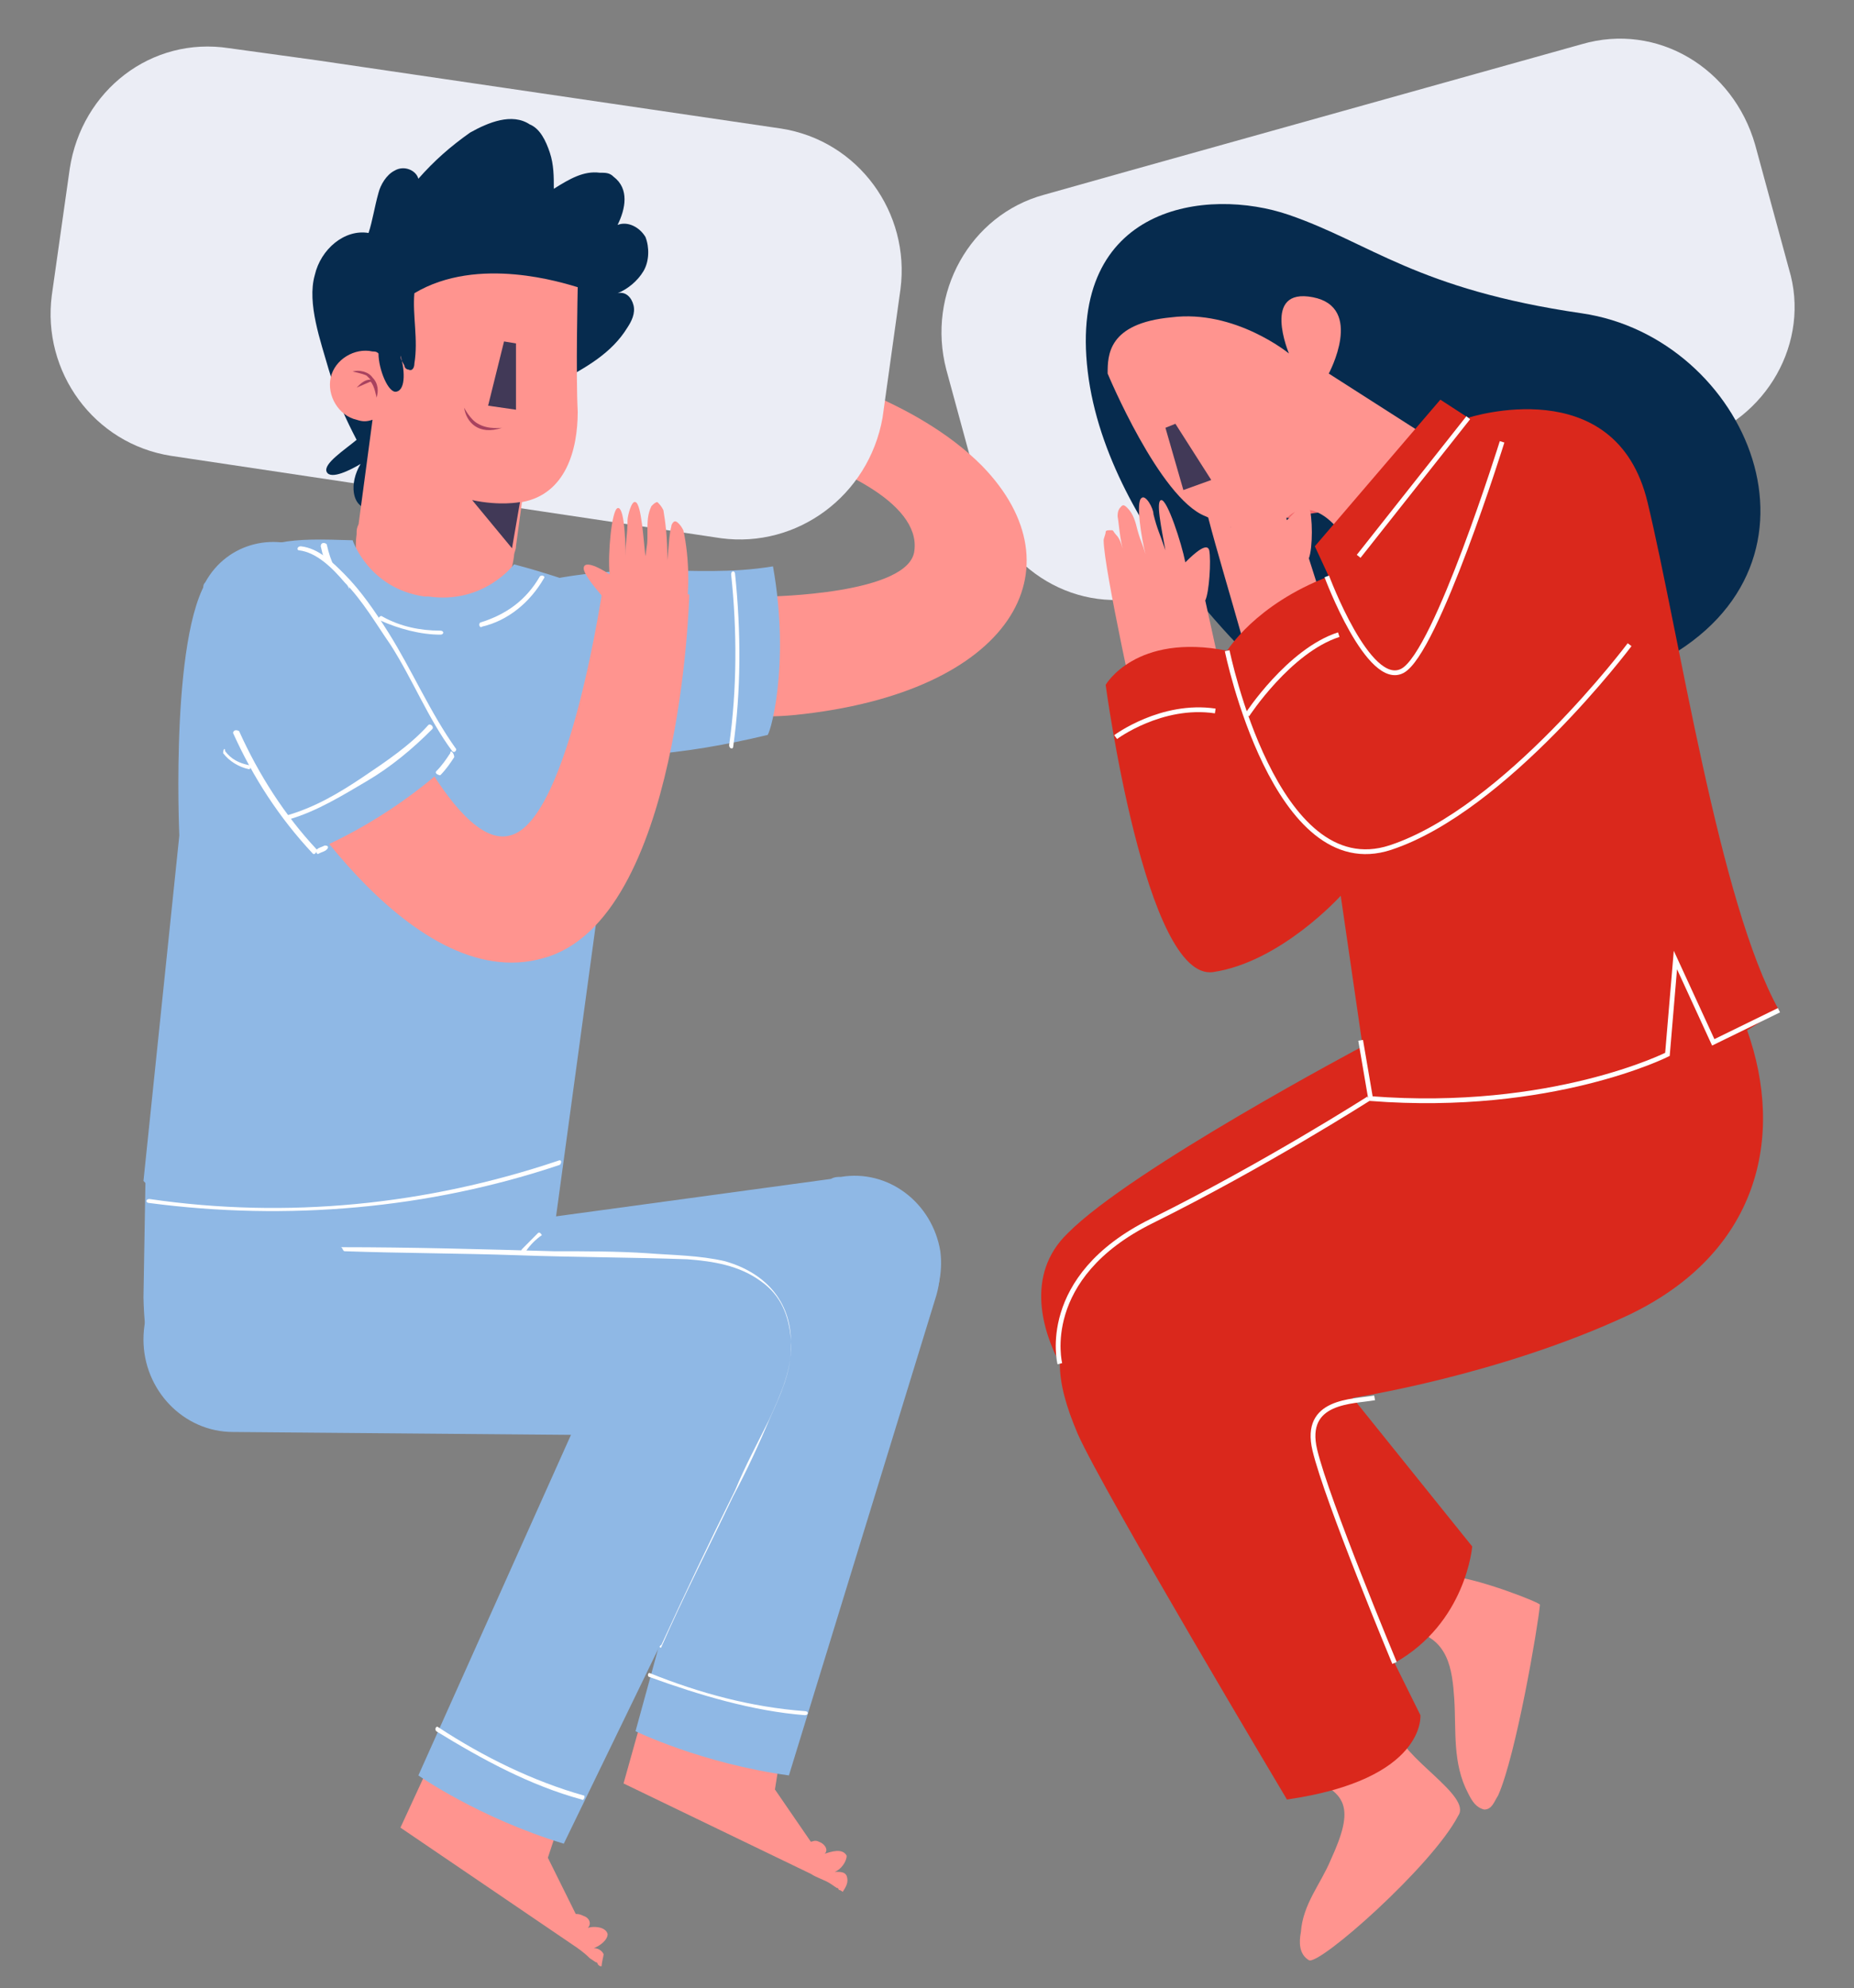 <svg width="97" height="104" viewBox="0 0 97 104" fill="none" xmlns="http://www.w3.org/2000/svg">
<rect x="0" y="0" width="97" height="104" fill="#808080" stroke="none"/>
<path d="M88.491 23.111L60.349 31.095C56.388 32.251 52.428 29.834 51.281 25.843L49.509 19.329C48.467 15.337 50.76 11.24 54.617 10.19L59.098 8.929L82.758 2.311C86.719 1.156 90.679 3.572 91.826 7.564L93.598 14.077C94.744 17.859 92.451 21.956 88.491 23.111Z" fill="#EBEDF5"/>
<path d="M66.811 35.717C66.811 35.717 57.952 28.154 56.909 19.434C55.867 10.715 63.163 9.77 67.436 11.24C71.71 12.711 74.107 15.127 82.758 16.388C91.409 17.648 96.516 29.414 86.927 34.562C77.338 39.709 66.811 35.717 66.811 35.717Z" fill="#062B4E"/>
<path d="M73.898 85.301C75.775 85.721 75.983 87.297 76.087 88.873C76.192 90.554 75.983 92.234 76.817 93.81C77.025 94.23 77.234 94.546 77.651 94.65C78.068 94.65 78.172 94.23 78.38 93.915C79.318 91.814 80.465 85.091 80.569 83.935C80.569 83.83 77.651 82.675 76.087 82.465C75.462 83.515 75.253 84.986 73.898 85.301Z" fill="#FF948F"/>
<path d="M76.817 21.851C75.254 19.855 74.837 22.166 73.898 22.586C73.482 23.951 72.544 25.212 71.71 26.368C71.501 26.893 71.606 27.838 70.563 27.313C70.459 27.523 70.251 27.628 70.146 27.838C69.834 29.204 71.606 28.994 71.71 29.939C71.918 29.939 72.127 29.939 72.335 29.939C72.439 28.784 72.648 27.628 74.211 27.733C74.837 27.733 75.462 27.733 75.462 26.893C75.462 26.368 75.67 25.842 76.087 25.422C76.087 24.267 76.087 23.006 76.817 21.851Z" fill="#062B4E"/>
<path d="M73.065 90.448C71.919 92.339 70.147 92.97 68.062 92.865C70.564 93.705 70.876 94.546 69.626 97.277C69.105 98.537 68.166 99.588 68.062 101.059C67.958 101.584 67.958 102.214 68.479 102.529C69 102.844 74.941 97.592 76.296 94.966C77.026 93.915 73.274 91.919 73.065 90.448Z" fill="#FF948F"/>
<path d="M67.332 27.103C68.374 26.998 69.521 26.368 70.563 27.313C71.605 27.838 71.501 26.893 71.71 26.368C69.938 26.053 69.729 24.582 69.521 23.111C68.895 24.687 68.062 25.843 67.332 27.103Z" fill="#F26A6C"/>
<path d="M40.233 31.2C40.233 31.2 47.633 31.095 47.842 28.784C48.154 26.263 43.672 24.267 40.441 23.426L42.109 19.434C42.109 19.434 47.842 20.8 51.385 24.372C56.597 29.729 52.949 36.242 41.588 37.398C32.937 38.238 40.233 31.2 40.233 31.2Z" fill="#FF948F"/>
<path d="M42.317 23.321C41.796 23.426 39.503 24.372 38.982 24.162C38.669 23.952 39.19 23.426 39.816 23.006C38.877 22.691 36.689 21.64 36.793 21.325C36.897 21.01 38.252 21.43 39.294 21.851C38.461 21.535 38.356 21.43 37.523 21.01C37.314 20.905 36.689 20.485 36.793 20.17C37.001 19.855 38.773 20.485 39.607 20.8C38.877 20.485 39.19 20.59 38.461 20.17C38.148 19.96 37.731 19.855 37.418 19.539C37.314 19.434 37.21 19.329 37.314 19.224C37.418 19.119 37.627 19.119 37.939 19.119C38.565 19.224 39.294 19.434 40.441 19.96C39.503 19.434 39.294 19.329 38.982 19.119C38.877 19.014 38.773 19.014 38.773 18.909C38.773 18.804 38.877 18.699 38.982 18.699C39.086 18.594 39.294 18.594 39.399 18.594C40.754 18.804 42.838 19.539 44.089 20.695C44.401 21.01 44.506 21.325 44.506 21.745C44.401 22.166 44.089 22.481 43.776 22.691C43.359 22.901 42.108 22.796 41.692 22.901" fill="#FF948F"/>
<path d="M44.297 98.117C44.192 97.907 43.984 97.907 43.671 97.907C43.984 97.802 44.297 97.382 44.297 97.067C44.088 96.647 43.463 96.857 43.15 96.962C43.358 96.752 43.15 96.436 42.837 96.331C42.629 96.226 42.525 96.331 42.42 96.331L40.544 93.6L40.961 90.974C41.066 90.869 41.378 90.764 41.482 90.659C42.108 88.453 41.274 86.246 39.085 85.616C37.001 84.986 34.603 86.246 33.978 88.347V88.453L32.623 93.285L42.42 98.012C42.733 98.222 43.15 98.327 43.463 98.537L43.775 98.748C43.88 98.748 43.88 98.853 43.88 98.853C43.984 98.853 44.088 98.958 44.088 98.958C44.297 98.642 44.401 98.432 44.297 98.117Z" fill="#FF948F"/>
<path d="M37.731 28.154L8.964 23.846C4.899 23.216 2.189 19.434 2.711 15.442L3.649 8.824C4.274 4.727 7.922 1.891 11.987 2.521L16.573 3.152L40.858 6.723C44.923 7.354 47.633 11.135 47.112 15.127L46.174 21.851C45.444 25.948 41.692 28.679 37.731 28.154Z" fill="#EBEDF5"/>
<path d="M19.282 12.186C18.032 11.976 16.781 13.026 16.468 14.392C16.051 15.863 16.781 17.859 17.198 19.329C17.511 20.275 17.511 20.8 18.657 23.006C18.032 23.531 16.885 24.267 17.094 24.687C17.302 25.107 18.344 24.582 18.866 24.267C18.24 25.317 18.449 26.473 19.178 26.578C19.908 26.683 21.68 25.632 22.305 25.107C23.764 24.057 24.911 22.586 26.37 21.535C27.204 20.905 28.454 20.59 29.288 19.855V19.96C30.643 19.224 31.998 18.489 32.832 17.123C33.041 16.808 33.249 16.388 33.145 15.968C33.041 15.547 32.728 15.232 32.311 15.337C32.832 15.127 33.353 14.707 33.666 14.182C33.978 13.657 33.978 12.921 33.77 12.396C33.457 11.871 32.832 11.556 32.311 11.766C32.728 10.925 32.936 9.875 32.102 9.244C31.894 9.034 31.686 9.034 31.373 9.034C30.539 8.929 29.809 9.35 28.976 9.875C28.976 9.244 28.976 8.614 28.767 7.984C28.559 7.354 28.246 6.723 27.725 6.513C26.787 5.883 25.536 6.408 24.598 6.933C23.556 7.669 22.722 8.404 21.888 9.35C21.784 8.929 21.159 8.614 20.637 8.929C20.22 9.139 19.908 9.665 19.803 10.085C19.595 10.82 19.491 11.556 19.282 12.186Z" fill="#062B4E"/>
<path d="M23.661 61.665L18.346 61.77H18.241L12.926 61.875L7.61 61.77L7.506 67.863C7.61 72.38 8.757 71.539 10.424 72.17L16.886 74.586H18.346H18.45H19.805L26.163 72.065C27.934 71.329 29.081 69.543 29.081 67.653L28.873 61.56L23.661 61.665Z" fill="#8FB8E5"/>
<path d="M45.445 70.594C45.445 70.594 21.16 74.271 20.951 74.376C18.346 74.796 15.948 73.01 15.531 70.384C15.115 67.758 16.887 65.341 19.492 64.921C19.596 64.921 43.465 61.665 43.465 61.665C43.673 61.56 43.777 61.56 43.986 61.56C46.487 61.139 48.78 62.925 49.197 65.447C49.51 67.863 47.946 70.279 45.549 70.699H45.445V70.594Z" fill="#8FB8E5"/>
<path d="M45.862 61.98C48.259 62.715 49.718 65.236 48.988 67.758L41.276 92.865C36.69 92.234 33.25 90.553 33.25 90.553L40.233 65.131C40.859 62.715 43.36 61.245 45.862 61.98Z" fill="#8FB8E5"/>
<path d="M31.582 102.214C31.478 102.004 31.27 101.899 31.061 101.899C31.374 101.794 31.791 101.479 31.791 101.164C31.687 100.743 30.957 100.743 30.749 100.849C30.957 100.638 30.853 100.323 30.54 100.218C30.332 100.113 30.227 100.113 30.123 100.113L28.664 97.172L29.498 94.65C29.602 94.546 29.915 94.546 30.019 94.441C30.957 92.445 30.436 90.028 28.456 89.083C26.475 88.137 23.974 88.978 23.036 90.974V91.079L20.951 95.596L29.915 101.689C30.227 101.899 30.54 102.109 30.853 102.424L31.166 102.634C31.27 102.634 31.27 102.739 31.27 102.739C31.374 102.844 31.374 102.844 31.478 102.844C31.478 102.634 31.582 102.319 31.582 102.214Z" fill="#FF948F"/>
<path d="M36.898 75.111C36.898 75.111 12.3 74.901 12.196 74.901C9.59 74.901 7.506 72.695 7.506 70.069C7.506 67.337 9.59 65.236 12.3 65.236C12.405 65.236 36.586 65.762 36.586 65.762C36.794 65.762 36.898 65.762 37.107 65.762C39.608 65.762 41.693 67.863 41.693 70.489C41.693 73.01 39.712 75.006 37.211 75.111H36.898Z" fill="#8FB8E5"/>
<path d="M38.669 66.602C40.962 67.653 41.9 70.489 40.962 72.8L29.497 96.436C25.015 95.071 21.889 92.865 21.889 92.865L32.624 68.913C33.666 66.602 36.376 65.552 38.669 66.602Z" fill="#8FB8E5"/>
<path d="M30.226 15.022C29.497 14.812 25.015 13.341 21.68 15.337C21.575 16.493 21.888 17.754 21.68 19.014C21.68 19.224 21.575 19.434 21.367 19.329C21.263 19.329 21.158 19.224 21.158 19.119C21.054 18.909 20.95 18.804 20.95 18.594C21.158 19.224 21.263 20.38 20.741 20.485C20.325 20.59 19.803 19.329 19.803 18.489C19.699 18.384 19.595 18.384 19.491 18.384C18.553 18.174 17.51 18.804 17.302 19.75C17.093 20.695 17.719 21.745 18.657 21.956C18.97 22.061 19.178 22.061 19.491 21.956L18.761 27.418C18.657 27.628 18.657 27.733 18.657 27.944C18.344 30.255 19.908 32.356 22.201 32.776C24.494 33.091 26.578 31.515 26.891 29.099C26.891 28.889 26.995 28.784 26.995 28.574L27.308 26.263C29.601 25.843 30.226 23.531 30.226 21.535C30.122 19.54 30.226 15.127 30.226 15.022Z" fill="#FF948F"/>
<path d="M18.658 20.275C18.866 20.065 19.075 19.855 19.387 19.855C19.387 19.855 19.283 19.75 19.179 19.645C18.97 19.539 18.449 19.434 18.449 19.434C18.762 19.329 19.283 19.434 19.491 19.75C19.804 20.065 19.804 20.485 19.7 20.8C19.7 20.8 19.596 20.17 19.387 19.96L18.658 20.275Z" fill="#A8425F"/>
<path d="M27.205 26.263C27.205 26.263 26.162 26.473 24.703 26.158L26.788 28.679L27.205 26.263Z" fill="#413957"/>
<path d="M24.285 21.325C24.389 22.061 25.015 22.796 26.265 22.376C26.265 22.376 25.536 22.481 25.015 22.166C24.598 21.956 24.285 21.325 24.285 21.325Z" fill="#A8425F"/>
<path d="M35.96 32.251C32.521 31.515 30.123 30.36 26.892 29.519C26.892 29.519 25.329 31.62 22.41 31.2H22.306H22.202C19.284 30.78 18.45 28.259 18.45 28.259C15.114 28.154 13.968 28.154 11.154 29.939C8.861 32.356 9.382 43.701 9.382 43.701L7.506 61.77C7.506 61.77 8.965 63.661 17.512 64.921H17.616H17.72C26.163 66.182 28.873 65.236 28.873 65.236L31.478 46.117C31.27 46.117 37.002 33.196 35.96 32.251Z" fill="#8FB8E5"/>
<path d="M40.442 29.624C35.96 30.36 32.937 28.994 25.954 30.99C23.661 31.725 25.12 35.402 26.371 37.398C26.475 37.503 26.475 37.608 26.579 37.608C26.892 38.133 27.517 38.554 28.143 38.869C28.351 38.974 28.56 39.079 28.768 39.079C31.478 39.919 35.752 39.499 40.129 38.449C40.233 38.659 41.38 34.877 40.442 29.624Z" fill="#8FB8E5"/>
<path d="M38.357 39.079C38.774 36.137 38.774 33.091 38.461 30.044C38.461 29.834 38.253 29.834 38.253 30.044C38.565 32.986 38.565 36.032 38.148 38.974C38.148 39.184 38.357 39.184 38.357 39.079Z" fill="white"/>
<path d="M19.908 32.461C20.846 32.881 21.992 33.196 23.034 33.196C23.243 33.196 23.243 32.986 23.034 32.986C21.992 32.986 20.95 32.776 20.012 32.251C19.908 32.145 19.699 32.356 19.908 32.461Z" fill="white"/>
<path d="M16.781 28.574C16.99 29.519 17.302 30.255 18.032 30.885C18.136 30.99 18.345 30.78 18.24 30.675C17.615 30.044 17.302 29.414 17.094 28.469C16.99 28.364 16.781 28.364 16.781 28.574Z" fill="white"/>
<path d="M25.224 32.776C26.578 32.461 27.725 31.515 28.455 30.255C28.559 30.149 28.35 30.044 28.246 30.149C27.517 31.41 26.474 32.145 25.119 32.566C25.015 32.671 25.119 32.881 25.224 32.776Z" fill="white"/>
<path d="M14.279 39.919C14.279 39.919 21.263 52.21 28.454 50.109C35.646 48.113 36.063 31.095 36.063 31.095L31.581 30.465C31.581 30.465 29.809 42.966 26.682 43.701C23.66 44.541 19.803 34.877 19.803 34.877L14.279 39.919Z" fill="#FF948F"/>
<path d="M23.765 39.709C20.325 34.982 18.866 31.515 18.866 31.515L18.345 30.99C18.032 30.149 17.407 29.519 16.573 28.994C14.488 27.733 11.883 28.364 10.736 30.465C10.632 30.57 10.632 30.675 10.632 30.78C10.319 31.41 10.215 32.04 10.215 32.776C10.215 32.986 10.215 33.406 10.215 33.616C10.632 36.453 13.654 41.075 16.468 44.541C16.364 44.436 19.908 43.281 23.765 39.709Z" fill="#8FB8E5"/>
<path d="M15.114 42.861C16.573 42.441 17.928 41.6 19.179 40.865C20.43 40.129 21.576 39.184 22.619 38.133C22.723 38.028 22.514 37.818 22.41 37.923C21.472 38.974 20.221 39.814 18.971 40.655C17.72 41.495 16.469 42.23 15.01 42.651C14.906 42.651 15.01 42.861 15.114 42.861Z" fill="white"/>
<path d="M26.996 21.43L25.537 21.22L26.371 17.859L26.996 17.964V21.43Z" fill="#413957"/>
<path d="M32.624 32.461C32.311 32.04 30.539 30.255 30.539 29.729C30.539 29.309 31.269 29.624 31.894 30.044C31.79 28.994 31.998 26.683 32.311 26.578C32.624 26.473 32.728 27.944 32.728 29.099C32.728 28.154 32.832 28.049 32.832 27.208C32.832 26.998 33.041 26.158 33.249 26.263C33.562 26.368 33.666 28.259 33.77 29.099C33.874 28.259 33.874 28.574 33.874 27.733C33.874 27.313 33.874 26.893 34.083 26.473C34.187 26.368 34.291 26.263 34.395 26.263C34.5 26.368 34.604 26.473 34.708 26.683C34.812 27.313 34.917 28.049 34.917 29.309C35.021 28.154 35.021 27.944 35.125 27.523C35.125 27.418 35.229 27.313 35.229 27.313C35.334 27.208 35.438 27.313 35.542 27.418C35.646 27.523 35.751 27.733 35.751 27.733C36.063 29.099 36.167 31.41 35.646 32.986C35.542 33.301 35.229 33.616 34.812 33.721C34.395 33.826 33.979 33.616 33.666 33.406C33.353 33.091 32.936 31.935 32.728 31.515" fill="#FF948F"/>
<path d="M12.195 38.343C13.238 40.655 14.593 42.756 16.364 44.647C16.469 44.752 16.573 44.541 16.573 44.436C14.905 42.651 13.55 40.55 12.508 38.238C12.3 38.133 12.195 38.238 12.195 38.343Z" fill="white"/>
<path d="M16.677 44.647C16.885 44.541 16.989 44.541 17.094 44.436C17.198 44.331 17.198 44.226 16.989 44.226C16.781 44.331 16.677 44.331 16.573 44.436C16.468 44.436 16.573 44.752 16.677 44.647Z" fill="white"/>
<path d="M11.674 39.394C11.986 39.814 12.508 40.129 13.029 40.234C13.133 40.234 13.133 40.024 13.029 40.024C12.508 39.919 12.091 39.709 11.778 39.289C11.778 39.079 11.674 39.184 11.674 39.394Z" fill="white"/>
<path d="M15.635 28.784C16.573 28.889 17.407 29.729 18.032 30.465C18.97 31.41 19.7 32.671 20.429 33.721C21.576 35.507 22.41 37.608 23.66 39.289C23.765 39.394 23.869 39.289 23.869 39.184C22.514 37.293 21.576 35.087 20.325 33.091C19.596 31.935 18.866 30.885 18.032 30.044C17.407 29.414 16.677 28.679 15.739 28.574C15.531 28.574 15.531 28.784 15.635 28.784Z" fill="white"/>
<path d="M23.557 39.394C23.348 39.709 23.14 40.024 22.827 40.339C22.723 40.444 22.931 40.55 23.036 40.55C23.348 40.234 23.557 39.919 23.765 39.604C23.765 39.394 23.557 39.184 23.557 39.394Z" fill="white"/>
<path d="M7.818 62.925C15.01 63.871 22.41 63.24 29.289 60.929C29.394 60.824 29.394 60.614 29.185 60.719C22.306 63.03 15.01 63.766 7.818 62.715C7.61 62.715 7.61 62.925 7.818 62.925Z" fill="white"/>
<path d="M18.033 65.447C21.055 65.552 24.078 65.552 27.101 65.657C30.019 65.762 32.937 65.762 35.96 65.867C37.315 65.972 38.67 66.182 39.816 67.022C40.859 67.758 41.276 68.808 41.38 70.069C41.484 71.539 40.859 72.905 40.233 74.271C39.608 75.531 38.983 76.687 38.461 77.948C37.106 80.679 35.856 83.305 34.605 86.036C34.397 86.141 34.605 86.246 34.605 86.141C35.751 83.515 37.106 80.889 38.357 78.263C39.087 76.897 39.712 75.531 40.337 74.061C40.859 72.905 41.38 71.749 41.38 70.489C41.484 68.178 40.129 66.602 37.94 65.972C36.585 65.657 35.23 65.657 33.875 65.552C32.312 65.447 30.644 65.447 28.977 65.447C25.224 65.341 21.576 65.236 17.824 65.236C17.928 65.236 17.928 65.447 18.033 65.447Z" fill="white"/>
<path d="M28.142 64.501C27.829 64.816 27.516 65.131 27.308 65.341C27.203 65.447 27.412 65.552 27.516 65.447C27.725 65.131 28.037 64.816 28.35 64.606C28.35 64.606 28.246 64.396 28.142 64.501Z" fill="white"/>
<path d="M22.826 90.554C25.224 92.024 27.725 93.39 30.435 94.125C30.539 94.23 30.643 93.915 30.539 93.915C27.933 93.18 25.328 91.919 22.931 90.344C22.826 90.238 22.722 90.448 22.826 90.554Z" fill="white"/>
<path d="M33.979 87.717C36.584 88.663 39.398 89.503 42.108 89.713C42.317 89.713 42.317 89.503 42.108 89.503C39.294 89.293 36.584 88.558 33.979 87.507C33.874 87.507 33.874 87.717 33.979 87.717Z" fill="white"/>
<path d="M70.146 27.838L74.94 23.006L69.52 19.539C69.52 19.539 71.397 16.073 68.687 15.547C65.977 15.022 67.436 18.489 67.436 18.489C67.436 18.489 64.622 16.178 61.286 16.598C57.951 16.913 57.951 18.594 57.951 19.539C57.951 19.539 60.661 26.053 63.058 26.998C65.351 28.049 65.977 28.154 67.436 26.998C67.332 27.103 68.478 25.737 70.146 27.838Z" fill="#FF948F"/>
<path d="M63.059 26.368C63.059 26.263 63.163 26.053 63.163 25.948C63.163 25.843 63.267 25.737 63.371 25.843C63.475 25.843 63.475 25.948 63.58 26.053C63.892 26.368 63.892 26.578 64.414 27.628C63.892 26.473 63.788 25.737 63.684 25.107C63.684 24.792 63.684 24.687 63.788 24.582C63.892 24.477 63.997 24.582 64.101 24.687C64.414 25.002 64.622 25.422 64.726 25.737C65.039 26.473 64.935 26.263 65.247 26.998C65.039 26.158 64.518 24.372 64.726 24.162C64.935 23.952 65.352 24.687 65.456 24.897C65.769 25.737 65.873 25.843 66.185 26.683C65.873 25.527 65.352 24.162 65.769 24.057C66.081 23.952 67.019 26.158 67.332 27.208C67.853 26.683 68.374 26.053 68.478 26.473C68.687 26.998 68.687 28.679 68.478 29.204L70.25 34.772L65.664 36.242C65.873 35.927 63.267 27.733 63.059 26.368Z" fill="#FF948F"/>
<path d="M57.742 28.259C57.742 28.154 57.846 27.944 57.846 27.838C57.846 27.733 57.951 27.733 58.159 27.733C58.263 27.733 58.263 27.838 58.368 27.944C58.68 28.259 58.68 28.574 58.993 29.624C58.576 28.364 58.576 27.628 58.472 26.998C58.472 26.683 58.576 26.578 58.68 26.473C58.785 26.368 58.889 26.473 58.993 26.578C59.306 26.893 59.41 27.313 59.514 27.733C59.722 28.469 59.722 28.259 59.931 28.994C59.722 28.154 59.41 26.263 59.722 26.052C59.931 25.842 60.348 26.578 60.348 26.893C60.556 27.733 60.661 27.838 60.973 28.784C60.765 27.628 60.452 26.158 60.765 26.158C61.078 26.158 61.807 28.364 62.016 29.414C62.537 28.889 63.162 28.364 63.266 28.784C63.37 29.309 63.266 30.99 63.058 31.41L64.308 37.083L59.618 38.133C59.618 38.133 57.742 29.729 57.742 28.259Z" fill="#FF948F"/>
<path d="M63.372 25.107L61.913 25.632L60.975 22.376L61.496 22.166L63.372 25.107Z" fill="#413957"/>
<path d="M93.076 52.84C89.95 47.273 87.865 33.196 86.197 26.263C84.53 19.329 76.817 21.851 76.817 21.851L75.358 20.905L68.791 28.574L69.521 30.149C65.664 31.62 64.205 34.036 64.205 34.036C59.411 33.091 57.847 35.822 57.847 35.822C57.847 35.822 59.932 51.37 63.476 50.844C67.019 50.319 70.146 46.853 70.146 46.853L71.293 54.731C71.293 54.731 59.202 61.139 55.867 64.501C53.574 66.707 54.616 69.754 55.45 71.329C55.45 72.38 55.763 73.535 56.388 75.006C57.743 78.053 67.332 94.125 67.332 94.125C74.628 93.075 74.315 89.713 74.315 89.713L72.96 86.982C76.713 84.881 77.025 80.889 77.025 80.889L70.772 73.115C70.772 73.115 78.38 71.96 85.155 68.808C92.034 65.552 93.389 59.459 91.409 53.891L93.076 52.84Z" fill="#DA281C"/>
<path d="M72.96 86.982C72.96 86.982 69.416 78.473 68.791 75.847C68.165 73.22 70.771 73.325 71.918 73.115" stroke="white" stroke-width="0.25" stroke-miterlimit="10"/>
<path d="M85.259 33.721C85.259 33.721 78.797 42.335 72.752 44.331C66.707 46.327 64.205 34.036 64.205 34.036" stroke="white" stroke-width="0.25" stroke-miterlimit="10"/>
<path d="M93.075 52.84L89.636 54.521L87.656 50.214L87.239 55.151C87.239 55.151 81.193 58.198 71.709 57.463L71.188 54.416" stroke="white" stroke-width="0.25" stroke-miterlimit="10"/>
<path d="M55.45 71.329C55.45 71.329 54.304 66.812 60.245 63.871C66.186 60.929 71.606 57.463 71.606 57.463" stroke="white" stroke-width="0.25" stroke-miterlimit="10"/>
<path d="M78.588 23.111C78.588 23.111 75.149 34.141 73.377 35.087C71.605 36.032 69.416 30.149 69.416 30.149" stroke="white" stroke-width="0.25" stroke-miterlimit="10"/>
<path d="M65.248 37.398C65.248 37.398 67.437 34.036 70.043 33.196" stroke="white" stroke-width="0.25" stroke-miterlimit="10"/>
<path d="M71.084 29.099L76.817 21.851" stroke="white" stroke-width="0.25" stroke-miterlimit="10"/>
<path d="M58.369 38.554C58.369 38.554 60.766 36.768 63.581 37.188" stroke="white" stroke-width="0.25" stroke-miterlimit="10"/>
</svg>
